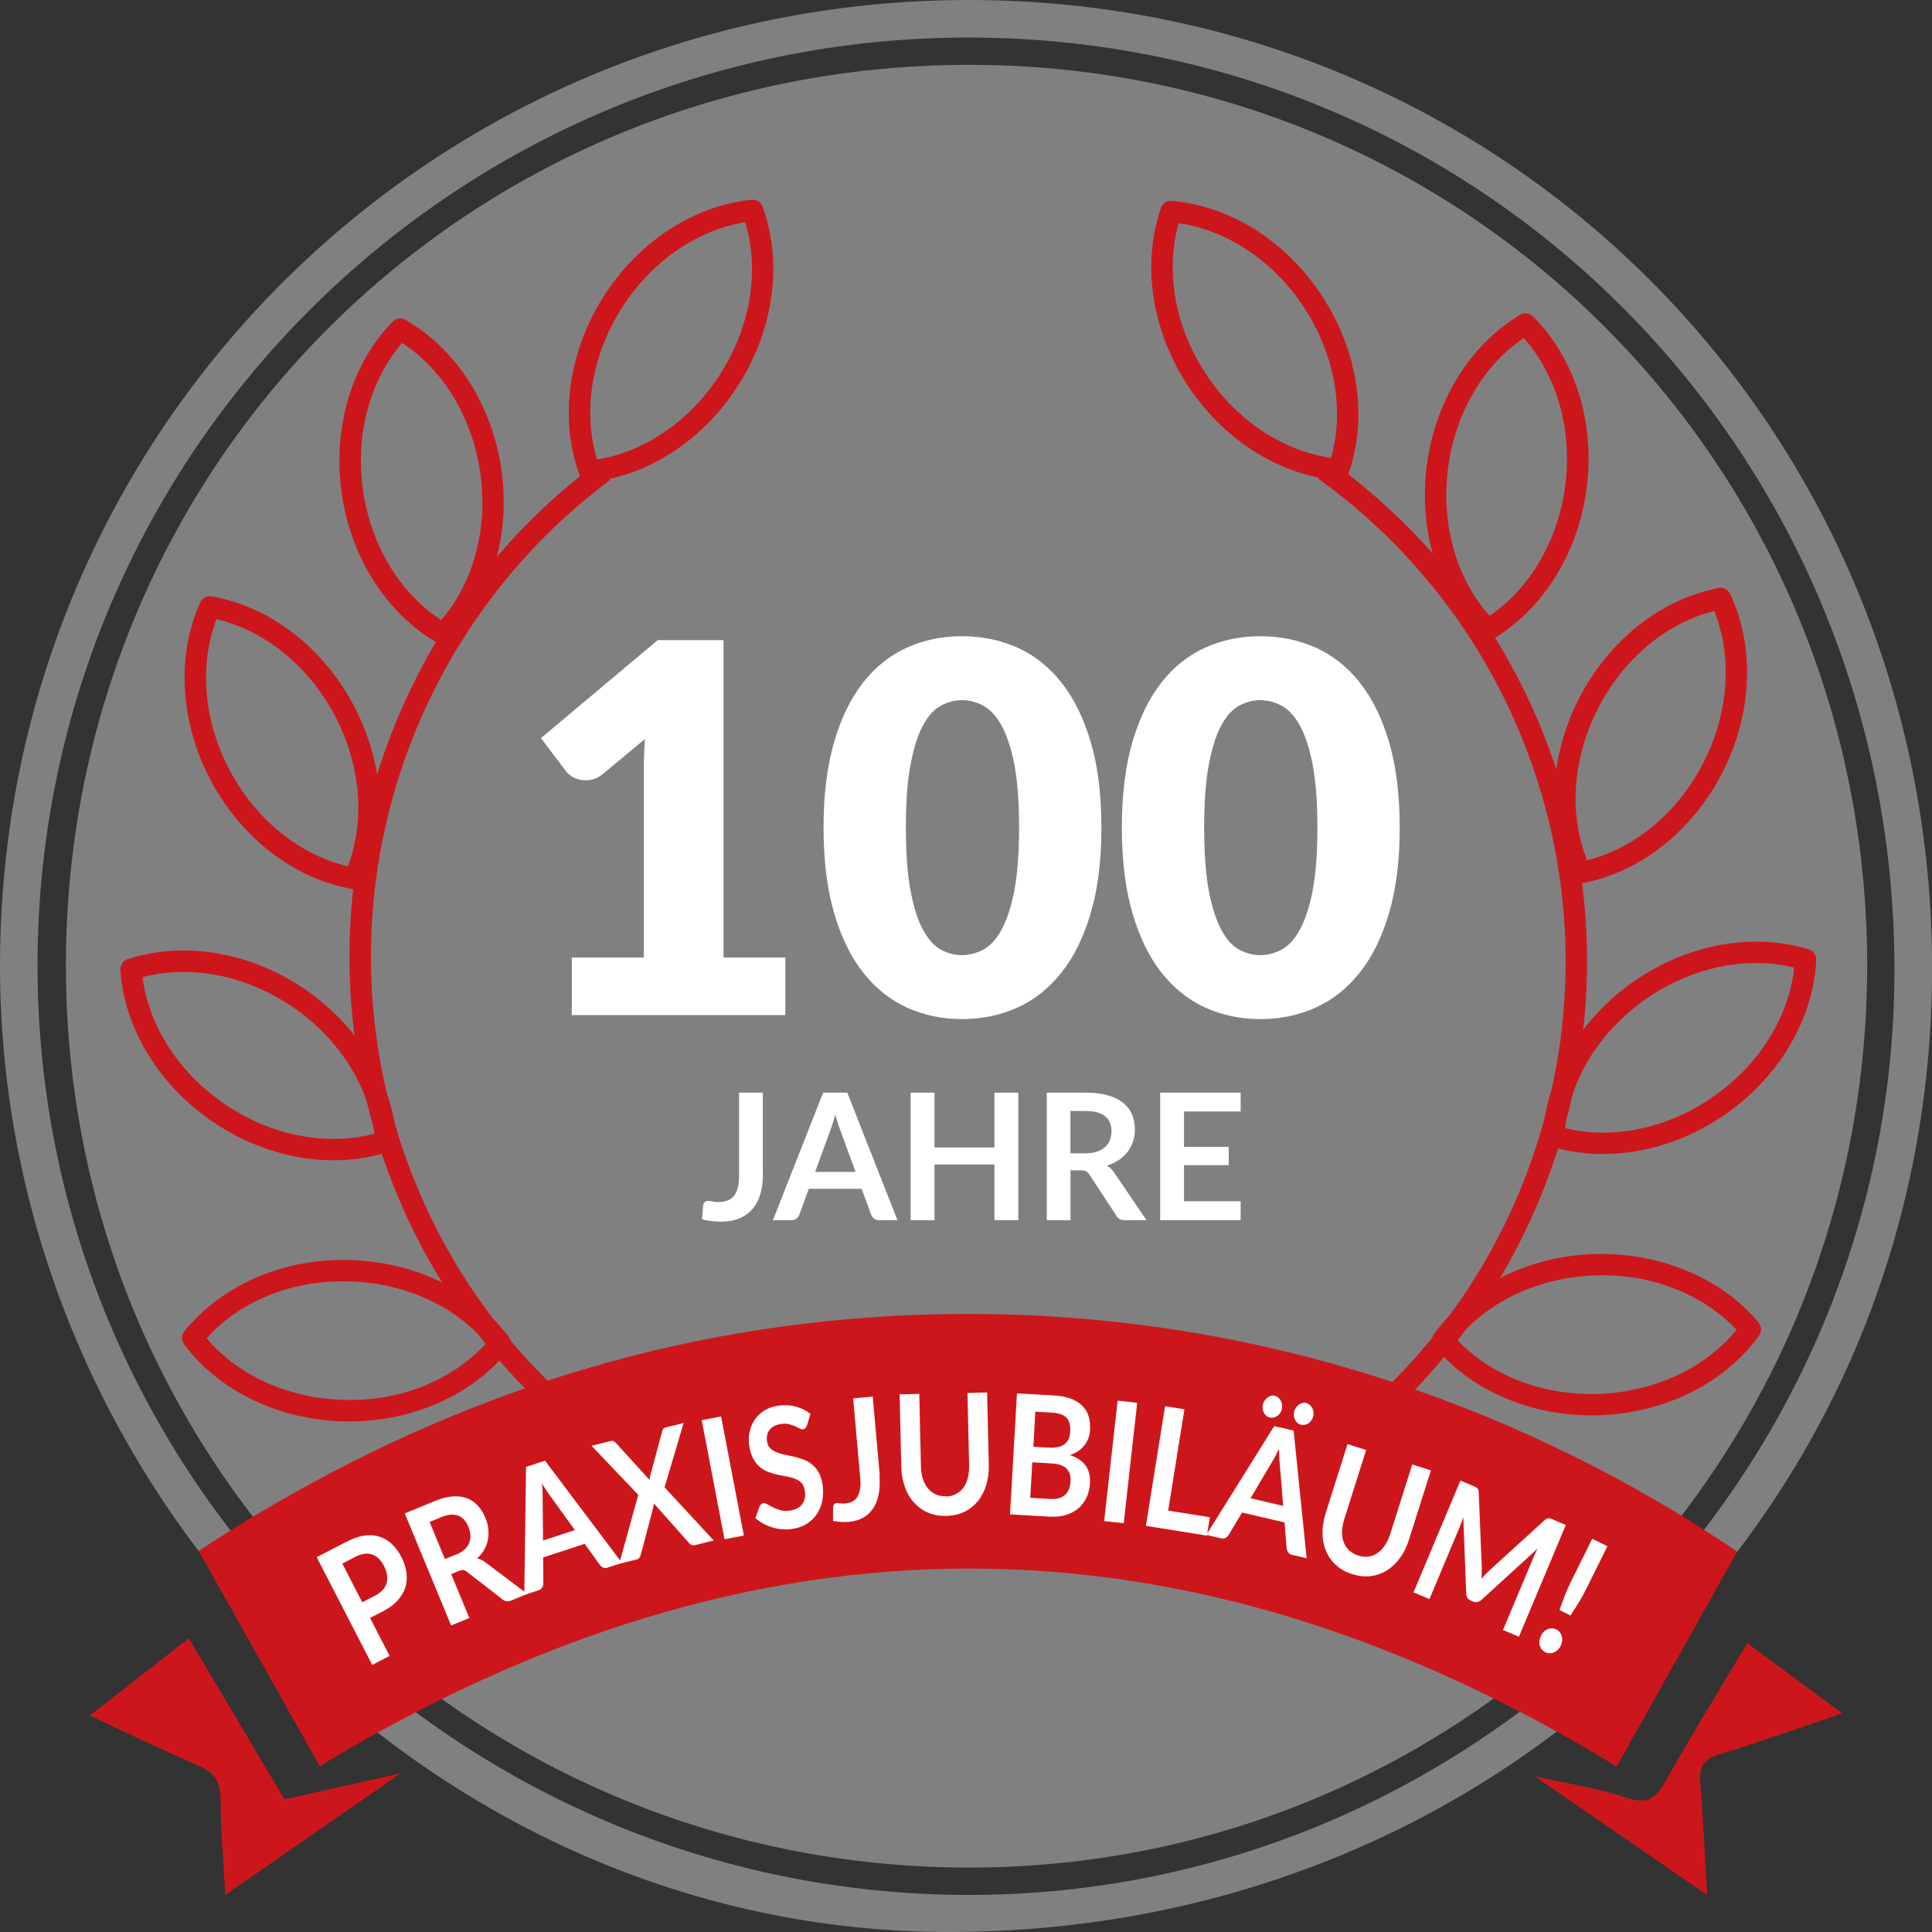 <?xml version="1.0" encoding="UTF-8"?>
<svg id="Ebene_1" data-name="Ebene 1" xmlns="http://www.w3.org/2000/svg" width="197.6" height="197.6" viewBox="0 0 197.6 197.6">
  <rect x="0" y="0" width="197.6" height="197.6" fill="#333333" stroke="none"/>
  <g>
    <path d="m99.08,3.84c52.69.03,94.73,42.41,94.68,95.44-.05,52-42.75,94.59-94.77,94.53-52.5-.06-95.32-42.98-95.15-95.36C4.01,46.16,46.64,3.81,99.08,3.84Zm.05,2.79c-51.39.01-92.39,40.9-92.39,92.14,0,50.95,40.91,91.99,91.95,92.24,51.03.24,92.29-41.02,92.28-92.29,0-51.18-40.82-92.1-91.84-92.09Z" style="fill: none; stroke-width: 0px;"/>
    <path d="m99.11,0c54.91.02,98.51,43.88,98.5,99.07-.02,55.37-44.14,98.57-100.63,98.53C44.16,197.57-.04,152.48,0,98.67.04,43.95,44.21-.02,99.11,0Zm-.03,3.84C46.64,3.81,4.01,46.16,3.84,98.45c-.17,52.38,42.65,95.29,95.15,95.36,52.01.06,94.72-42.53,94.77-94.53.05-53.03-41.99-95.41-94.68-95.44Z" style="fill: #808081; stroke-width: 0px;"/>
    <path d="m99.13,6.63c51.02-.01,91.83,40.91,91.84,92.09,0,51.27-41.26,92.53-92.28,92.29-51.03-.24-91.95-41.29-91.95-92.24,0-51.25,41-92.13,92.39-92.14Zm7.13,145.42c.17,0,.33-.01.5-.02" style="fill: #808081; stroke-width: 0px;"/>
  </g>
  <g>
    <path d="m89.4,160.18c-25.76-3.89-46.18-22.79-52.04-48.15-5.62-24.34,3.69-49.74,23.73-64.7l1.31,1.76c-19.34,14.44-28.33,38.96-22.9,62.45,5.65,24.48,25.37,42.73,50.23,46.48l-.33,2.17Z" style="fill: #cd161b; stroke-width: 0px;"/>
    <path d="m109.76,160.49l-.37-2.16c24.79-4.18,44.18-22.77,49.41-47.35,5.01-23.59-4.4-47.94-23.99-62.04l1.28-1.78c20.29,14.61,30.05,39.84,24.85,64.28-5.41,25.47-25.51,44.72-51.19,49.05Z" style="fill: #cd161b; stroke-width: 0px;"/>
    <path d="m177.67,158.7c-4.16,7.42-8.25,14.72-12.32,21.98-44.19-27.03-88.22-26.96-132.65-.04-4.01-7.13-8.14-14.48-12.38-22.02,20.23-13.26,42.19-21.58,66.32-23.69,38.81-3.39,70.26,9.64,91.03,23.76Z" style="fill: #cd161b; stroke-width: 0px;"/>
    <path d="m19.31,167.56c3.41,5.73,6.62,11.13,9.79,16.47,3.95-.88,7.71-1.73,11.88-2.66-6.12,4.25-11.83,8.21-17.94,12.44-.18-3.27-.46-6.49-.48-9.72,0-1.76-.57-2.78-2.22-3.49-3.65-1.57-7.22-3.3-11.16-5.13,3.37-2.63,6.63-5.18,10.12-7.91Z" style="fill: #cd161b; stroke-width: 0px;"/>
    <path d="m188.42,175.24c-4.43,1.49-8.51,2.94-12.64,4.21-1.66.51-2.02,1.4-1.88,2.99.32,3.73.47,7.47.7,11.37-5.98-4.11-11.67-8.04-17.64-12.14,3.34.75,6.48,1.21,9.44,2.21,2.15.72,2.99,0,3.96-1.73,2.64-4.68,5.46-9.25,8.35-14.09,3.3,2.44,6.43,4.75,9.72,7.18Z" style="fill: #cd161b; stroke-width: 0px;"/>
    <g>
      <path d="m35.52,157.65c.64-.33,1.24-.53,1.8-.6.56-.07,1.07-.03,1.53.13.47.15.88.41,1.25.76.37.36.69.79.95,1.3.28.53.45,1.06.52,1.59.07.52.04,1.02-.11,1.5-.15.48-.4.93-.78,1.35-.37.42-.87.79-1.5,1.11l-1.33.69,2,3.88-1.78.92-5.68-11.02,3.12-1.61Zm2.85,5.54c.33-.17.59-.36.78-.58.2-.22.33-.46.4-.72.07-.26.08-.53.03-.83s-.16-.59-.31-.9c-.15-.29-.33-.54-.53-.74-.2-.2-.43-.34-.67-.43-.25-.09-.51-.11-.8-.07-.29.04-.6.14-.93.31l-1.33.69,2.04,3.96,1.33-.69Z" style="fill: #fff; stroke-width: 0px;"/>
      <path d="m53.93,163.02l-1.68.69c-.32.13-.61.08-.87-.14l-3.61-2.8c-.13-.11-.26-.17-.38-.19-.12-.02-.27,0-.45.09l-.79.33,1.85,4.48-1.86.77-4.74-11.46,3.04-1.26c.68-.28,1.29-.44,1.84-.48.55-.04,1.04.02,1.47.18.43.16.8.42,1.12.76.31.34.57.76.77,1.24.16.39.26.77.3,1.15.04.38.03.76-.04,1.11-.07.36-.2.7-.38,1.02-.19.33-.43.62-.73.88.15.03.3.08.45.15.15.07.29.16.43.27l4.25,3.2Zm-7.25-4.03c.35-.14.63-.32.85-.53.22-.21.38-.43.47-.68.09-.25.13-.51.11-.79-.02-.28-.09-.56-.21-.85-.24-.58-.59-.96-1.05-1.13-.46-.17-1.04-.12-1.72.16l-1.19.49,1.57,3.8,1.16-.48Z" style="fill: #fff; stroke-width: 0px;"/>
      <path d="m63.62,159.85l-1.47.48c-.17.05-.32.05-.45,0-.14-.06-.25-.15-.35-.28l-1.55-2.15-4.25,1.39.02,2.65c0,.14-.03.27-.11.41-.07.14-.19.23-.35.29l-1.49.49.18-13.1,1.94-.64,7.88,10.47Zm-4.82-3.35l-2.53-3.51c-.12-.15-.25-.34-.39-.56-.15-.22-.3-.45-.45-.71.03.3.05.58.06.84.01.26.02.5.01.69l.04,4.31,3.26-1.07Z" style="fill: #fff; stroke-width: 0px;"/>
      <path d="m72.99,157.56l-1.94.48c-.14.03-.25.02-.35-.04-.1-.06-.19-.13-.26-.22l-3.57-4.02c0,.15-.02.28-.05.39l-1.27,4.84c-.04.11-.08.21-.14.31-.06.1-.14.16-.26.19l-1.82.45,1.95-7.05-4.78-5.02,1.94-.48c.14-.03.24-.04.31,0,.07.03.14.08.22.16l3.47,3.82c.01-.15.04-.3.07-.46l1.21-4.5c.03-.12.07-.21.12-.28.05-.07.12-.11.22-.13l1.86-.46-1.95,6.58,5.02,5.43Z" style="fill: #fff; stroke-width: 0px;"/>
      <path d="m76.08,157.05l-1.98.38-2.33-12.18,1.98-.38,2.33,12.18Z" style="fill: #fff; stroke-width: 0px;"/>
      <path d="m82.53,145.77c-.04.13-.09.22-.15.29-.06.06-.14.1-.24.12-.1.01-.22-.01-.35-.08-.13-.07-.29-.15-.47-.23-.18-.08-.4-.15-.63-.21-.24-.06-.51-.06-.81-.02-.27.04-.51.11-.71.22-.2.11-.35.24-.47.39-.12.16-.2.33-.24.53-.04.2-.05.41-.01.64.04.29.14.52.31.69.17.17.38.31.63.41.25.1.53.19.84.25.31.06.63.14.96.21s.65.18.97.29.61.28.88.5c.27.21.5.49.69.82.19.34.32.76.4,1.27.08.55.07,1.08-.02,1.59-.09.51-.28.96-.54,1.37s-.61.74-1.04,1.02-.94.45-1.53.54c-.34.05-.68.06-1.02.03-.34-.03-.67-.09-.99-.19-.32-.1-.63-.23-.93-.39s-.56-.35-.8-.56l.42-1.18c.04-.09.09-.16.16-.23.07-.07.15-.1.24-.12.12-.02.26.02.42.12.16.1.35.2.57.31.22.11.47.21.75.29.28.08.61.09.97.04.57-.08.98-.3,1.25-.65.27-.35.36-.82.27-1.4-.05-.32-.15-.58-.32-.76-.17-.18-.38-.33-.63-.43-.25-.1-.53-.18-.84-.24-.31-.05-.62-.12-.95-.18-.32-.07-.64-.16-.96-.28-.32-.12-.61-.28-.88-.51-.27-.22-.5-.51-.7-.87-.19-.36-.33-.82-.41-1.38-.07-.45-.05-.89.04-1.34.09-.45.27-.86.51-1.23.25-.37.57-.69.98-.95.4-.26.89-.43,1.45-.51.63-.09,1.23-.06,1.79.09.57.15,1.06.4,1.5.75l-.34,1.15Z" style="fill: #fff; stroke-width: 0px;"/>
      <path d="m89.94,150.81c.06.7.04,1.33-.05,1.9-.1.57-.28,1.07-.54,1.49-.26.42-.6.75-1.02,1-.42.25-.92.4-1.51.45-.27.02-.53.03-.79.01-.26-.01-.54-.05-.83-.1,0-.23,0-.46,0-.69s0-.46,0-.69c0-.13.04-.23.1-.31.07-.08.17-.13.3-.14.08,0,.2,0,.34.03.14.03.31.03.52.01.28-.03.53-.09.74-.21.21-.11.38-.28.51-.5.13-.22.21-.49.26-.83.05-.33.05-.74,0-1.2l-.71-8.01,2-.18.71,7.96Z" style="fill: #fff; stroke-width: 0px;"/>
      <path d="m96.73,153.06c.39,0,.73-.09,1.03-.25.3-.15.56-.37.76-.64.2-.27.36-.6.46-.99.1-.39.15-.81.14-1.29l-.17-7.42,2.01-.05.17,7.42c.02.74-.07,1.42-.26,2.05-.19.63-.48,1.18-.85,1.64-.38.46-.84.83-1.38,1.09-.55.27-1.16.41-1.86.42-.7.02-1.32-.1-1.88-.34-.56-.24-1.03-.59-1.43-1.03-.4-.45-.71-.98-.93-1.6-.22-.62-.34-1.3-.36-2.04l-.17-7.42,2.01-.05.17,7.41c0,.47.08.9.2,1.28.12.38.29.7.51.97.22.27.48.47.79.61s.66.21,1.05.2Z" style="fill: #fff; stroke-width: 0px;"/>
      <path d="m107.69,142.71c.71.04,1.3.15,1.8.33s.89.43,1.2.73c.3.3.52.66.65,1.08.13.41.17.87.15,1.38-.02.29-.07.57-.16.83-.09.26-.22.5-.39.73-.17.22-.38.42-.63.6-.25.17-.55.32-.89.43,1.46.47,2.15,1.43,2.06,2.88-.03.53-.14,1-.34,1.44-.2.44-.48.8-.82,1.11-.35.3-.78.53-1.27.69-.5.16-1.06.21-1.68.18l-4.07-.23.71-12.38,3.71.21Zm-.28,10.6c.38.02.69-.01.95-.1.26-.09.47-.21.63-.38.16-.16.28-.36.36-.58.08-.23.13-.47.14-.72.02-.27,0-.51-.07-.73-.06-.22-.17-.41-.32-.57-.15-.16-.35-.29-.6-.38-.25-.09-.55-.15-.9-.17l-2.02-.12-.21,3.63,2.02.12Zm-1.52-8.92l-.2,3.58,1.59.09c.69.04,1.21-.07,1.58-.34.37-.27.57-.71.6-1.33.04-.65-.1-1.11-.4-1.41-.3-.29-.79-.46-1.47-.5l-1.71-.1Z" style="fill: #fff; stroke-width: 0px;"/>
      <path d="m114.93,155.79l-2-.22,1.38-12.32,2,.23-1.38,12.32Z" style="fill: #fff; stroke-width: 0px;"/>
      <path d="m123.74,155.18l-.3,1.88-6.24-1,1.96-12.24,1.98.32-1.66,10.36,4.26.68Z" style="fill: #fff; stroke-width: 0px;"/>
      <path d="m133.64,159.37l-1.51-.35c-.17-.04-.3-.12-.38-.24-.08-.12-.13-.26-.16-.42l-.21-2.65-4.35-1.01-1.36,2.28c-.07.12-.17.22-.31.3-.14.08-.29.1-.45.06l-1.53-.36,6.94-11.12,1.99.46,1.33,13.04Zm-2.4-5.36l-.35-4.31c-.02-.19-.04-.42-.05-.68,0-.26-.02-.54-.02-.84-.13.27-.26.52-.38.75-.12.23-.24.43-.34.6l-2.2,3.71,3.34.78Zm-.13-9.9c-.03.15-.09.29-.18.41-.08.12-.18.22-.3.3-.11.08-.24.13-.37.16-.13.03-.27.03-.4,0-.13-.03-.24-.09-.34-.17-.1-.08-.18-.18-.25-.3-.06-.12-.11-.25-.13-.4-.02-.15-.02-.29.02-.45.04-.15.1-.29.18-.41.08-.12.18-.23.29-.31.11-.08.23-.14.36-.18.13-.04.25-.04.38,0,.14.03.26.09.36.18.11.09.19.2.26.32.07.12.11.26.13.41.02.15.02.3-.02.45Zm3.2.74c-.04.15-.09.29-.18.41-.08.12-.18.22-.29.3-.11.08-.24.13-.37.16-.13.03-.26.03-.39,0-.14-.03-.26-.09-.36-.17-.1-.08-.19-.19-.25-.31-.06-.12-.11-.25-.13-.4-.02-.15-.01-.29.02-.45.03-.15.09-.29.18-.41.08-.12.18-.23.29-.31.11-.08.23-.14.37-.17.13-.03.27-.04.4,0,.13.03.25.09.35.18.1.09.19.19.26.32.07.12.11.26.13.41.02.15,0,.3-.02.45Z" style="fill: #fff; stroke-width: 0px;"/>
      <path d="m138.92,159.1c.37.12.72.15,1.06.1.34-.05.65-.17.92-.37.28-.19.53-.46.75-.79.22-.33.41-.72.55-1.18l2.24-7.08,1.91.61-2.24,7.08c-.22.7-.53,1.32-.91,1.86-.39.54-.83.96-1.34,1.28s-1.06.51-1.66.59-1.23,0-1.89-.2c-.67-.21-1.22-.52-1.67-.93s-.79-.89-1.02-1.44c-.23-.55-.35-1.15-.36-1.81,0-.66.1-1.34.32-2.04l2.24-7.08,1.91.6-2.24,7.07c-.14.45-.22.88-.23,1.28,0,.4.04.76.17,1.08.12.32.3.6.55.83.25.23.56.41.92.53Z" style="fill: #fff; stroke-width: 0px;"/>
      <path d="m160.15,155.97l-4.8,11.43-1.63-.69,3.1-7.38c.13-.3.27-.61.44-.94l-5.73,5.23c-.27.25-.56.32-.85.19l-.26-.11c-.29-.12-.45-.37-.46-.74l-.3-7.79c-.06.18-.12.36-.18.53s-.12.33-.18.47l-3.1,7.38-1.63-.69,4.8-11.43,1.4.59c.08.03.15.07.21.1.06.03.11.07.14.11.04.04.07.09.09.16.02.06.03.14.03.24l.31,7.6c0,.2,0,.41,0,.61,0,.21-.02.42-.04.64.15-.17.29-.33.44-.48.15-.15.29-.3.44-.43l5.6-5.1c.07-.06.14-.11.2-.14.06-.03.12-.05.18-.05.06,0,.12,0,.18.03.06.02.13.05.22.08l1.39.59Z" style="fill: #fff; stroke-width: 0px;"/>
      <path d="m157.59,167.31c.08-.16.18-.3.3-.42.12-.12.26-.21.4-.26.14-.06.29-.08.45-.08.15,0,.3.04.45.11s.25.17.35.29c.09.12.16.26.2.41.04.15.05.31.03.48-.02.17-.07.33-.14.49-.08.16-.18.3-.31.42s-.25.2-.4.26c-.14.06-.29.08-.44.08s-.3-.04-.44-.11c-.14-.07-.26-.17-.36-.29-.1-.12-.16-.26-.2-.4s-.05-.31-.03-.47.07-.33.15-.5Zm6.81-9.16l-2.18,4.39c-.23.47-.48.91-.74,1.34-.26.43-.55.88-.86,1.35l-1.12-.56c.19-.53.37-1.03.55-1.5.18-.47.39-.93.62-1.4l2.18-4.39,1.55.77Z" style="fill: #fff; stroke-width: 0px;"/>
    </g>
    <g>
      <path d="m78.03,120.16c0,.73-.09,1.4-.27,1.99-.18.59-.45,1.09-.81,1.51s-.8.73-1.34.96c-.54.22-1.16.33-1.87.33-.33,0-.64-.02-.96-.06-.31-.04-.64-.1-.98-.19.02-.24.04-.48.06-.72.02-.24.05-.48.06-.72.02-.13.07-.24.16-.32s.21-.12.38-.12c.1,0,.24.02.4.06.17.04.38.06.63.06.34,0,.65-.05.91-.15.27-.1.49-.26.66-.47s.31-.5.4-.84c.09-.35.13-.77.13-1.26v-8.47h2.43v8.41Z" style="fill: #fff; stroke-width: 0px;"/>
      <path d="m91.8,124.8h-1.88c-.21,0-.38-.05-.52-.16-.13-.1-.23-.24-.3-.39l-.97-2.66h-5.41l-.97,2.66c-.05.14-.14.27-.28.38s-.31.17-.52.17h-1.9l5.14-13.05h2.47l5.13,13.05Zm-4.29-4.93l-1.59-4.34c-.08-.19-.16-.42-.24-.69-.08-.26-.17-.55-.25-.86-.08.31-.16.6-.24.86-.08.27-.17.5-.24.7l-1.58,4.32h4.15Z" style="fill: #fff; stroke-width: 0px;"/>
      <path d="m104.15,111.75v13.05h-2.44v-5.7h-6.13v5.7h-2.44v-13.05h2.44v5.61h6.13v-5.61h2.44Z" style="fill: #fff; stroke-width: 0px;"/>
      <path d="m117.25,124.8h-2.19c-.42,0-.72-.16-.9-.49l-2.74-4.18c-.1-.16-.22-.27-.34-.33-.12-.07-.31-.1-.55-.1h-1.04v5.1h-2.43v-13.05h3.98c.88,0,1.64.09,2.28.28.63.18,1.15.44,1.56.77.41.33.71.73.9,1.19.19.46.29.97.29,1.52,0,.44-.06.85-.19,1.24s-.32.75-.56,1.06c-.24.32-.55.6-.9.84-.36.24-.77.43-1.22.57.16.09.3.2.43.32.13.12.25.27.36.44l3.27,4.82Zm-6.25-6.84c.46,0,.85-.06,1.19-.17.34-.12.62-.27.84-.47.22-.2.38-.44.49-.72s.16-.58.16-.91c0-.66-.22-1.17-.65-1.53-.44-.35-1.1-.53-2-.53h-1.55v4.33h1.52Z" style="fill: #fff; stroke-width: 0px;"/>
      <path d="m121.1,113.68v3.62h4.57v1.87h-4.57v3.69h5.79v1.94h-8.23v-13.05h8.23v1.93h-5.79Z" style="fill: #fff; stroke-width: 0px;"/>
    </g>
    <path d="m60.3,49.3c-.46,0-.87-.28-1.03-.72-2.07-5.65-1.18-12.41,2.36-18.09,3.55-5.68,9.24-9.44,15.22-10.06.5-.04.97.24,1.14.71,2.07,5.64,1.18,12.41-2.37,18.09-3.55,5.68-9.24,9.44-15.22,10.06-.04,0-.07,0-.11,0Zm15.92-26.57c-5,.8-9.7,4.09-12.72,8.92-3.02,4.83-3.91,10.5-2.44,15.35,5-.81,9.7-4.09,12.72-8.92,3.02-4.83,3.91-10.5,2.44-15.35Z" style="fill: #cd161b; stroke-width: 0px;"/>
    <path d="m45.31,65.92c-.19,0-.37-.05-.55-.15-5.22-3-8.89-8.75-9.82-15.38-.93-6.63,1.01-13.17,5.2-17.49.35-.36.9-.44,1.33-.19,5.22,3,8.89,8.75,9.82,15.38.93,6.63-1.01,13.17-5.2,17.49-.21.22-.5.33-.79.33Zm-4.18-30.84c-3.31,3.83-4.8,9.37-4.01,15.01.79,5.64,3.76,10.56,8,13.33,3.31-3.83,4.8-9.37,4.01-15.01-.79-5.64-3.76-10.56-7.99-13.33Z" style="fill: #cd161b; stroke-width: 0px;"/>
    <path d="m36.24,90.95c-.06,0-.13,0-.19-.02-5.93-1.03-11.34-5.18-14.48-11.09-3.15-5.91-3.56-12.72-1.1-18.21.2-.46.7-.72,1.19-.63,5.92,1.03,11.34,5.18,14.49,11.1,3.15,5.92,3.56,12.72,1.1,18.21-.18.4-.57.65-1,.65Zm-14.1-27.62c-1.8,4.73-1.31,10.45,1.37,15.48,2.67,5.03,7.14,8.63,12.07,9.79,1.8-4.73,1.31-10.45-1.37-15.48-2.68-5.03-7.14-8.64-12.07-9.79Z" style="fill: #cd161b; stroke-width: 0px;"/>
    <path d="m34.12,118.67c-4.18,0-8.51-1.33-12.29-3.89-5.55-3.75-9.11-9.57-9.52-15.56-.03-.5.28-.96.75-1.12,5.71-1.87,12.44-.75,18,2.99,5.55,3.75,9.11,9.57,9.52,15.57.03.5-.28.96-.75,1.12-1.82.6-3.75.89-5.71.89Zm-19.54-18.73c.63,5.02,3.75,9.84,8.47,13.03,4.72,3.19,10.36,4.28,15.25,2.98-.63-5.02-3.75-9.84-8.47-13.03-4.73-3.19-10.36-4.27-15.25-2.98Z" style="fill: #cd161b; stroke-width: 0px;"/>
    <path d="m35.71,145.38c-.14,0-.27,0-.41,0-6.7-.12-12.85-3.06-16.46-7.87-.3-.4-.29-.95.02-1.35,3.77-4.68,10.02-7.44,16.72-7.29,6.7.12,12.85,3.06,16.46,7.87.3.4.29.95-.02,1.35-3.7,4.58-9.77,7.29-16.31,7.29Zm-14.58-8.51c3.26,3.87,8.5,6.21,14.2,6.31,5.67.15,11.02-2.06,14.41-5.81-3.26-3.87-8.5-6.21-14.2-6.31-5.72-.15-11.02,2.06-14.41,5.81Z" style="fill: #cd161b; stroke-width: 0px;"/>
    <path d="m136.91,49.12s-.06,0-.09,0c-5.99-.51-11.75-4.17-15.4-9.79-3.65-5.62-4.65-12.37-2.68-18.05.16-.47.58-.78,1.13-.73,5.99.51,11.75,4.17,15.39,9.79,3.65,5.62,4.65,12.36,2.68,18.05-.15.44-.57.74-1.04.74Zm-16.36-26.29c-1.38,4.87-.4,10.52,2.71,15.3,3.1,4.78,7.87,7.98,12.88,8.7,1.38-4.87.39-10.52-2.71-15.3-3.1-4.78-7.87-7.98-12.88-8.7Z" style="fill: #cd161b; stroke-width: 0px;"/>
    <path d="m152.18,65.48c-.28,0-.56-.11-.77-.32-4.26-4.24-6.32-10.75-5.5-17.4.82-6.65,4.39-12.46,9.55-15.55.43-.26.98-.19,1.34.16,4.26,4.24,6.32,10.75,5.5,17.4-.82,6.65-4.39,12.46-9.55,15.55-.17.1-.37.16-.56.16Zm3.66-30.91c-4.19,2.84-7.07,7.81-7.76,13.47-.69,5.66.9,11.17,4.27,14.94,4.19-2.84,7.07-7.81,7.76-13.47.69-5.66-.9-11.17-4.27-14.94Z" style="fill: #cd161b; stroke-width: 0px;"/>
    <path d="m161.68,90.35c-.42,0-.81-.24-.99-.63-2.55-5.44-2.27-12.26.78-18.23,3.04-5.97,8.38-10.21,14.29-11.35.5-.1.99.16,1.2.61,2.55,5.45,2.26,12.26-.78,18.23-3.04,5.97-8.38,10.21-14.29,11.34-.07.01-.14.02-.21.02Zm13.64-27.86c-4.91,1.24-9.31,4.92-11.9,10-2.59,5.08-2.98,10.8-1.09,15.5,4.91-1.24,9.31-4.92,11.9-10,2.59-5.08,2.98-10.8,1.1-15.5Z" style="fill: #cd161b; stroke-width: 0px;"/>
    <path d="m163.96,118.03c-1.84,0-3.65-.26-5.38-.79-.48-.15-.8-.6-.77-1.1.3-6.01,3.76-11.89,9.24-15.73,5.49-3.84,12.2-5.08,17.94-3.31.48.15.8.6.77,1.1-.3,6.01-3.76,11.89-9.24,15.73-3.84,2.69-8.28,4.1-12.57,4.1Zm-3.89-2.65c4.91,1.21,10.53.03,15.2-3.24,4.67-3.27,7.7-8.14,8.24-13.18-4.91-1.21-10.53-.03-15.2,3.24-4.67,3.27-7.7,8.14-8.24,13.17Z" style="fill: #cd161b; stroke-width: 0px;"/>
    <path d="m162.76,144.76c-6.38,0-12.32-2.59-16.02-7.01-.32-.38-.34-.94-.05-1.34,3.53-4.87,9.63-7.92,16.32-8.15,6.65-.2,12.99,2.38,16.85,7,.32.38.34.94.05,1.34-3.53,4.88-9.63,7.92-16.32,8.15-.28,0-.56.01-.83.01Zm-13.75-7.76c3.46,3.69,8.81,5.78,14.51,5.56,5.69-.2,10.89-2.63,14.09-6.55-3.46-3.69-8.83-5.78-14.51-5.56-5.7.2-10.89,2.63-14.09,6.55Z" style="fill: #cd161b; stroke-width: 0px;"/>
    <g>
      <path d="m80.32,97.93v5.89h-21.84v-5.89h7.37v-19.34c0-.49,0-.99.03-1.49.02-.5.04-1,.08-1.51l-4.37,3.63c-.39.3-.77.48-1.14.54-.38.06-.73.06-1.07,0s-.63-.18-.89-.34c-.26-.17-.46-.34-.58-.51l-2.58-3.42,11.94-10.02h6.73v32.46h6.31Z" style="fill: #fff; stroke-width: 0px;"/>
      <path d="m112.65,84.64c0,3.35-.36,6.25-1.08,8.71-.72,2.46-1.71,4.49-2.99,6.1-1.27,1.61-2.78,2.82-4.52,3.6-1.75.79-3.64,1.18-5.67,1.18s-3.92-.4-5.64-1.18c-1.73-.79-3.22-1.99-4.49-3.6-1.26-1.61-2.25-3.65-2.96-6.1-.71-2.45-1.07-5.36-1.07-8.71s.36-6.25,1.07-8.71c.71-2.45,1.7-4.49,2.96-6.1,1.26-1.61,2.76-2.81,4.49-3.59,1.73-.78,3.61-1.17,5.64-1.17s3.92.39,5.67,1.17c1.74.78,3.25,1.98,4.52,3.59s2.27,3.65,2.99,6.1c.72,2.46,1.08,5.36,1.08,8.71Zm-8.42,0c0-2.65-.17-4.82-.5-6.51-.33-1.69-.78-3.02-1.33-3.99-.55-.96-1.18-1.63-1.88-1.99-.7-.36-1.41-.54-2.13-.54s-1.43.18-2.12.54c-.69.36-1.31,1.02-1.84,1.99-.54.96-.96,2.29-1.29,3.99-.33,1.69-.49,3.86-.49,6.51s.16,4.84.49,6.52c.32,1.68.75,3.01,1.29,3.99.53.97,1.15,1.64,1.84,2,.69.36,1.4.54,2.12.54s1.43-.18,2.13-.54c.7-.36,1.33-1.02,1.88-2s.99-2.3,1.33-3.99c.33-1.68.5-3.86.5-6.52Z" style="fill: #fff; stroke-width: 0px;"/>
      <path d="m143.16,84.64c0,3.35-.36,6.25-1.08,8.71-.72,2.46-1.71,4.49-2.99,6.1-1.27,1.61-2.78,2.82-4.52,3.6-1.75.79-3.64,1.18-5.67,1.18s-3.92-.4-5.64-1.18c-1.73-.79-3.22-1.99-4.49-3.6-1.26-1.61-2.25-3.65-2.96-6.1-.71-2.45-1.07-5.36-1.07-8.71s.36-6.25,1.07-8.71c.71-2.45,1.7-4.49,2.96-6.1,1.26-1.61,2.76-2.81,4.49-3.59,1.73-.78,3.61-1.17,5.64-1.17s3.92.39,5.67,1.17c1.74.78,3.25,1.98,4.52,3.59s2.27,3.65,2.99,6.1c.72,2.46,1.08,5.36,1.08,8.71Zm-8.42,0c0-2.65-.17-4.82-.5-6.51-.33-1.69-.78-3.02-1.33-3.99-.55-.96-1.18-1.63-1.88-1.99-.7-.36-1.41-.54-2.13-.54s-1.43.18-2.12.54c-.69.36-1.31,1.02-1.84,1.99-.54.96-.96,2.29-1.29,3.99-.33,1.69-.49,3.86-.49,6.51s.16,4.84.49,6.52c.32,1.68.75,3.01,1.29,3.99.53.97,1.15,1.64,1.84,2,.69.36,1.4.54,2.12.54s1.43-.18,2.13-.54c.7-.36,1.33-1.02,1.88-2s.99-2.3,1.33-3.99c.33-1.68.5-3.86.5-6.52Z" style="fill: #fff; stroke-width: 0px;"/>
    </g>
  </g>
</svg>
